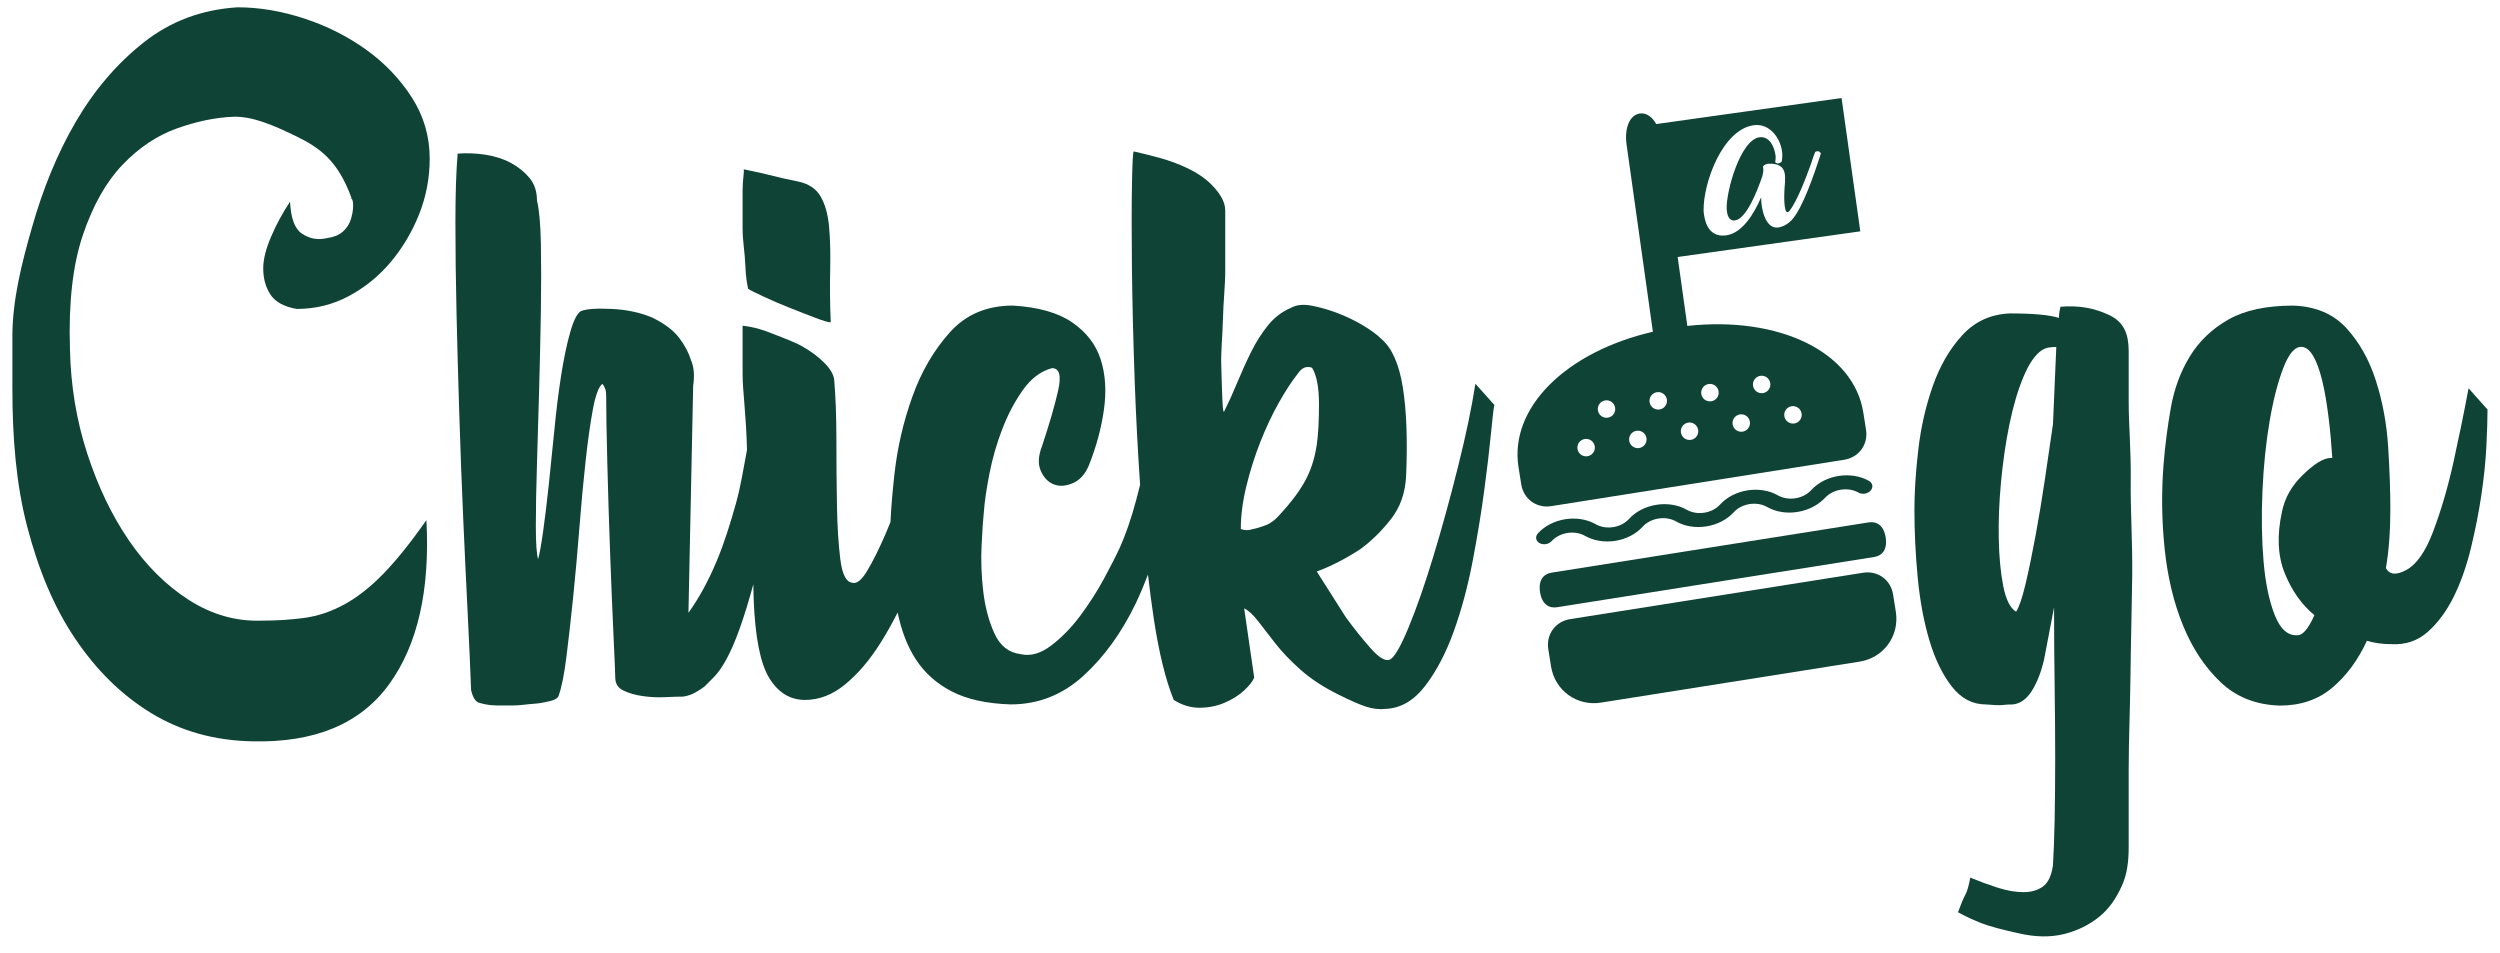 <?xml version="1.0" encoding="utf-8"?>
<!DOCTYPE svg PUBLIC "-//W3C//DTD SVG 1.1//EN" "http://www.w3.org/Graphics/SVG/1.1/DTD/svg11.dtd">
<svg xmlns="http://www.w3.org/2000/svg" xmlns:xlink="http://www.w3.org/1999/xlink" version="1.1" id="Ebene_1" x="0px" y="0px" width="202px" height="77px" viewBox="0 0 202 77" style="enable-background:new 0 0 202 77;" xml:space="preserve">
<style type="text/css">
<![CDATA[
	.st0{fill:#0F4336;}
]]>
</style>
<g>
	<g>
		<path class="st0" d="M26.235,19.275c-0.663,0.119-1.279-0.017-1.85-0.407c-0.574-0.39-0.889-1.247-0.948-2.571    c-0.604,0.902-1.115,1.848-1.535,2.833c-0.422,0.986-0.633,1.833-0.633,2.544c0,0.83,0.195,1.541,0.588,2.133    c0.39,0.593,1.097,0.978,2.121,1.156c1.503,0,2.903-0.345,4.197-1.034c1.294-0.69,2.422-1.604,3.385-2.744    c0.962-1.14,1.729-2.43,2.303-3.868c0.571-1.438,0.857-2.937,0.857-4.497c0-1.799-0.482-3.448-1.444-4.946    c-0.963-1.498-2.197-2.788-3.701-3.868C28.07,2.929,26.4,2.089,24.564,1.49c-1.837-0.6-3.627-0.9-5.372-0.9    c-2.888,0.18-5.416,1.126-7.582,2.839C9.444,5.141,7.607,7.29,6.104,9.874c-1.505,2.584-2.629,5.394-3.499,8.428    C1.73,21.337,1,24.296,1,27.179v-0.091c0,0.662,0,1.368,0,2.119c0,0.752,0,1.459,0,2.119c0,4.025,0.295,7.766,1.197,11.222    c0.904,3.456,2.134,6.46,3.849,9.013c1.715,2.556,3.737,4.568,6.145,6.041c2.407,1.472,5.127,2.236,8.196,2.297    c5.055,0.121,8.731-1.414,11.048-4.604c2.316-3.189,3.32-7.611,3.019-13.27c-1.263,1.807-2.425,3.25-3.478,4.334    c-1.054,1.082-2.108,1.91-3.16,2.481c-1.054,0.573-2.123,0.935-3.206,1.083c-1.083,0.151-2.257,0.225-3.521,0.225    c-2.046,0.062-3.987-0.496-5.822-1.668c-1.836-1.174-3.446-2.769-4.83-4.785c-1.385-2.016-2.514-4.363-3.385-7.042    c-0.873-2.677-1.339-5.491-1.399-8.441c-0.121-3.73,0.226-6.8,1.038-9.207c0.812-2.406,1.881-4.303,3.205-5.688    c1.323-1.384,2.783-2.361,4.378-2.934c1.594-0.571,3.115-0.888,4.559-0.948c1.564-0.059,3.278,0.687,5.145,1.597    C25.843,11.944,27.318,13,28.401,16h-0.09c0.36,0,0.285,1.517-0.226,2.277C27.574,19.036,26.957,19.155,26.235,19.275z"/>
		<path class="st0" d="M60,18.418c0,1.054,0.192,2.062,0.223,3.024c0.03,0.963,0.164,1.596,0.225,1.896    c0.181,0.122,0.632,0.332,1.263,0.632c0.632,0.302,1.345,0.602,2.099,0.903c0.751,0.302,1.456,0.572,2.087,0.812    c0.632,0.242,1.043,0.361,1.225,0.361c-0.061-1.504-0.074-2.919-0.042-4.243c0.029-1.323,0.001-2.482-0.089-3.475    c-0.09-0.993-0.315-1.806-0.676-2.438c-0.361-0.632-0.962-1.039-1.804-1.219c-0.903-0.181-1.701-0.361-2.392-0.542    c-0.692-0.181-1.488-0.33-2.029-0.451C60.146,13.92,60,14.507,60,15.439C60,16.373,60,17.366,60,18.418z"/>
		<path class="st0" d="M117.814,37.691c-0.631,2.528-1.295,4.936-1.986,7.222c-0.693,2.288-1.369,4.229-2.03,5.821    c-0.664,1.596-1.174,2.453-1.534,2.574c-0.361,0.121-0.873-0.195-1.535-0.949c-0.664-0.752-1.324-1.578-1.985-2.482l-2.349-3.7    c1.144-0.421,2.317-1.022,3.521-1.806c0.902-0.662,1.729-1.475,2.482-2.438c0.75-0.963,1.158-2.137,1.218-3.521    c0.12-2.889,0.03-5.266-0.271-7.131c-0.302-1.865-0.873-3.16-1.716-3.882c-0.36-0.361-0.873-0.736-1.534-1.128    c-0.662-0.391-1.354-0.722-2.076-0.993c-0.722-0.271-1.414-0.465-2.076-0.587c-0.664-0.12-1.204-0.059-1.625,0.181    c-0.723,0.302-1.338,0.767-1.851,1.399c-0.512,0.631-0.963,1.34-1.354,2.121c-0.392,0.783-0.767,1.611-1.128,2.482    c-0.361,0.874-0.722,1.67-1.083,2.393c-0.061,0.061-0.106-0.271-0.135-0.994c-0.032-0.722-0.061-1.654-0.091-2.798    c-0.031-1.143,0.108-2.393,0.14-3.746C98.845,24.376,99,23.083,99,21.848c0-1.232,0-2.286,0-3.159c0-0.872,0-1.429,0-1.67    c0-0.781-0.5-1.458-1.042-2.031c-0.542-0.571-1.259-1.038-2.011-1.399c-0.753-0.361-1.556-0.646-2.337-0.857    c-0.783-0.21-1.461-0.375-2.003-0.497c-0.061,0-0.114,0.874-0.144,2.617c-0.031,1.747-0.035,3.988-0.004,6.726    c0.03,2.739,0.103,5.808,0.224,9.208c0.1,2.842,0.251,5.632,0.436,8.389c-0.1,0.392-0.195,0.775-0.302,1.179    c-0.393,1.477-0.829,2.754-1.309,3.836c-0.302,0.664-0.738,1.521-1.31,2.574c-0.572,1.053-1.219,2.062-1.94,3.023    c-0.723,0.962-1.505,1.759-2.348,2.393c-0.844,0.631-1.655,0.857-2.437,0.676c-0.964-0.119-1.671-0.676-2.122-1.67    c-0.452-0.992-0.753-2.121-0.903-3.385c-0.151-1.263-0.196-2.511-0.135-3.746c0.059-1.232,0.12-2.121,0.181-2.664    c0.059-0.842,0.21-1.88,0.452-3.114c0.239-1.232,0.586-2.437,1.038-3.61c0.451-1.174,1.007-2.227,1.67-3.161    c0.662-0.932,1.444-1.519,2.347-1.76c0.601,0,0.768,0.602,0.497,1.805c-0.271,1.205-0.708,2.708-1.309,4.514    c-0.302,0.783-0.332,1.444-0.091,1.986c0.24,0.542,0.587,0.903,1.039,1.083c0.452,0.181,0.962,0.151,1.535-0.09    c0.571-0.24,1.007-0.722,1.309-1.444c0.601-1.504,1.007-3.009,1.219-4.514c0.21-1.503,0.12-2.857-0.271-4.062    c-0.392-1.203-1.159-2.196-2.302-2.979c-1.144-0.782-2.739-1.232-4.784-1.354c-2.108,0-3.807,0.722-5.1,2.167    c-1.295,1.444-2.302,3.175-3.024,5.19c-0.723,2.017-1.205,4.094-1.445,6.229c-0.165,1.466-0.272,2.765-0.324,3.905    c-0.146,0.363-0.293,0.719-0.442,1.062c-0.513,1.174-0.994,2.136-1.445,2.888c-0.451,0.754-0.857,1.07-1.219,0.949    c-0.482-0.061-0.798-0.691-0.948-1.896c-0.151-1.203-0.242-2.664-0.271-4.379c-0.031-1.715-0.045-3.489-0.045-5.326    c0-1.835-0.061-3.444-0.181-4.829c-0.061-0.42-0.331-0.872-0.813-1.354c-0.482-0.481-1.068-0.917-1.759-1.31    c-0.693-0.39-1.684-0.736-2.436-1.039c-0.753-0.3-1.39-0.51-2.39-0.631c0,0.421,0,0.842,0,1.263c0,0.422,0,1.309,0,2.663    c0,1.335,0.297,3.375,0.355,6.114c-0.286,1.453-0.491,2.906-0.902,4.358c-0.452,1.595-0.926,3.146-1.559,4.649    c-0.631,1.505-1.365,2.889-2.269,4.152l0.381-18.326c0.121-0.842,0.068-1.535-0.171-2.077c-0.182-0.601-0.497-1.203-0.952-1.805    c-0.454-0.601-1.164-1.142-2.134-1.625c-0.97-0.42-2.076-0.662-3.319-0.722c-1.242-0.059-2.076,0-2.499,0.18    c-0.303,0.181-0.59,0.753-0.864,1.715c-0.273,0.963-0.516,2.121-0.728,3.475s-0.394,2.814-0.544,4.379    c-0.153,1.565-0.304,3.055-0.456,4.468c-0.152,1.415-0.303,2.663-0.454,3.746c-0.152,1.084-0.289,1.837-0.41,2.258    c-0.121-0.421-0.181-1.324-0.181-2.707c0-1.385,0.031-3.039,0.091-4.966c0.059-1.925,0.12-3.986,0.18-6.184    c0.06-2.197,0.105-4.288,0.137-6.274c0.03-1.986,0.03-3.776,0-5.371c-0.032-1.594-0.137-2.753-0.316-3.476    c0-0.723-0.197-1.324-0.587-1.805c-0.392-0.481-0.888-0.887-1.489-1.218c-0.602-0.331-1.295-0.556-2.076-0.678    c-0.784-0.12-1.536-0.149-2.258-0.09c-0.121,1.444-0.18,3.294-0.18,5.551c0,2.257,0.03,4.71,0.09,7.357    c0.059,2.648,0.136,5.402,0.227,8.26c0.09,2.859,0.194,5.642,0.315,8.351c0.121,2.709,0.24,5.268,0.362,7.674    c0.12,2.408,0.21,4.453,0.271,6.139c0.121,0.542,0.332,0.943,0.634,1.033C38.998,56.868,39.48,57,40.146,57    c0.362,0,0.817,0,1.361,0s1.073-0.102,1.587-0.13c0.514-0.031,0.968-0.134,1.361-0.224s0.62-0.246,0.68-0.428    c0.243-0.662,0.454-1.727,0.636-3.17c0.181-1.445,0.362-3.061,0.544-4.835c0.181-1.774,0.348-3.627,0.499-5.555    c0.15-1.925,0.317-3.716,0.499-5.371c0.18-1.655,0.378-3.056,0.589-4.199c0.212-1.143,0.468-1.836,0.771-2.077l0.127,0.18    c0.059,0.122,0.104,0.226,0.135,0.315c0.029,0.091,0.045,0.287,0.045,0.587c0,1.144,0.029,2.919,0.091,5.326    c0.062,2.407,0.138,4.859,0.229,7.355c0.092,2.5,0.184,4.727,0.276,6.681c0.091,1.957,0.138,3.055,0.138,3.295    c0,0.481,0.213,0.828,0.64,1.037C50.781,56,51.3,56.15,51.911,56.241c0.612,0.09,1.222,0.12,1.833,0.09    c0.609-0.03,1.098-0.045,1.465-0.045c0.359-0.06,0.674-0.166,0.945-0.315c0.271-0.15,0.526-0.316,0.768-0.498l0.722-0.722    c0.723-0.722,1.414-2.001,2.077-3.837c0.42-1.165,0.799-2.405,1.147-3.705c0.01,0.404,0.019,0.803,0.028,1.223    c0.12,3.068,0.542,5.19,1.264,6.363c0.723,1.174,1.685,1.76,2.889,1.76c1.142,0,2.226-0.42,3.25-1.264    c1.023-0.841,1.971-1.954,2.844-3.34c0.486-0.771,0.946-1.594,1.386-2.458c0.307,1.472,0.788,2.735,1.458,3.767    c0.722,1.114,1.699,1.986,2.934,2.618c1.233,0.632,2.812,0.978,4.739,1.039c2.226,0,4.182-0.769,5.869-2.302    c1.684-1.535,3.098-3.49,4.242-5.868c0.36-0.748,0.681-1.528,0.984-2.321c0.14,1.201,0.291,2.372,0.459,3.494    c0.42,2.798,0.963,5.012,1.625,6.635c0.662,0.42,1.354,0.631,2.077,0.631c0.722,0,1.399-0.135,2.031-0.404    c0.632-0.271,1.158-0.602,1.58-0.995c0.42-0.39,0.691-0.736,0.812-1.037l-0.812-5.597c0.361,0.18,0.736,0.527,1.127,1.037    c0.392,0.513,0.859,1.115,1.4,1.806c0.541,0.692,1.219,1.399,2.03,2.122c0.813,0.722,1.819,1.385,3.024,1.986    c0.961,0.482,1.715,0.812,2.257,0.992c0.542,0.182,1.083,0.24,1.625,0.182c1.202-0.062,2.255-0.678,3.159-1.852    c0.901-1.174,1.67-2.633,2.302-4.379c0.631-1.744,1.141-3.64,1.534-5.688c0.391-2.045,0.707-3.973,0.947-5.777    c0.24-1.805,0.42-3.34,0.543-4.604c0.119-1.264,0.209-2.016,0.271-2.256l-1.535-1.715    C118.912,32.938,118.445,35.164,117.814,37.691z M103.416,41.573c-0.361,0.421-0.738,0.708-1.128,0.858    c-0.394,0.15-0.738,0.256-1.039,0.314c-0.36,0.121-0.692,0.121-0.992,0c0-1.083,0.15-2.241,0.452-3.475    c0.3-1.233,0.676-2.422,1.128-3.566c0.451-1.143,0.948-2.196,1.489-3.16c0.541-0.962,1.053-1.745,1.533-2.348    c0.24-0.361,0.512-0.542,0.812-0.542c0.182,0,0.301,0.031,0.36,0.091c0.36,0.602,0.543,1.58,0.543,2.934s-0.062,2.453-0.183,3.295    c-0.18,1.144-0.511,2.137-0.992,2.979C104.918,39.798,104.258,40.669,103.416,41.573z"/>
		<path class="st0" d="M170.43,25.46c-1.205-0.571-2.441-0.797-3.945-0.677c-0.121,0.482-0.121,0.783-0.121,0.902    c-0.783-0.24-2.079-0.361-3.945-0.361c-1.564,0.061-2.843,0.647-3.866,1.76c-1.024,1.115-1.813,2.483-2.384,4.108    c-0.572,1.625-0.96,3.34-1.171,5.146c-0.211,1.805-0.313,3.43-0.313,4.875c0,1.807,0.092,3.643,0.271,5.508    c0.181,1.865,0.498,3.551,0.949,5.055s1.051,2.738,1.806,3.701c0.752,0.963,1.669,1.443,2.752,1.443    c0.661,0.059,1.112,0.075,1.354,0.045c0.238-0.031,0.51-0.045,0.811-0.045c0.602-0.061,1.114-0.42,1.535-1.084    c0.421-0.66,0.752-1.503,0.994-2.525l0.812-4.244c0,2.166,0.014,4.289,0.045,6.365c0.029,2.075,0.045,4.03,0.045,5.866    c0,1.835-0.016,3.49-0.045,4.966c-0.031,1.475-0.076,2.691-0.135,3.655c-0.121,0.842-0.393,1.413-0.812,1.715    c-0.422,0.302-0.948,0.452-1.58,0.452c-0.633,0-1.325-0.122-2.077-0.361c-0.752-0.242-1.488-0.513-2.21-0.812    c-0.122,0.662-0.258,1.129-0.407,1.398c-0.151,0.271-0.347,0.736-0.587,1.398c0.662,0.361,1.309,0.662,1.941,0.902    c0.631,0.24,1.639,0.512,3.023,0.813c1.323,0.3,2.527,0.316,3.609,0.046c1.084-0.271,2.033-0.738,2.846-1.4    s1.346-1.475,1.795-2.437c0.45-0.963,0.578-2.017,0.578-3.159c0-1.748,0-3.824,0-6.229c0-2.409,0.113-4.952,0.145-7.628    c0.029-2.678,0.108-5.385,0.141-8.125c0.029-2.738-0.151-5.295-0.12-7.673c0.028-2.376-0.165-4.482-0.165-6.318    c0-1.835,0-3.205,0-4.108C172,27.009,171.631,26.032,170.43,25.46z M165.881,34.261c-0.182,1.264-0.393,2.708-0.633,4.333    s-0.496,3.176-0.768,4.649c-0.271,1.476-0.543,2.784-0.812,3.927c-0.271,1.145-0.527,1.896-0.768,2.257    c-0.483-0.3-0.827-0.993-1.039-2.077c-0.211-1.082-0.332-2.347-0.36-3.791c-0.03-1.444,0.028-2.979,0.181-4.604    c0.149-1.625,0.375-3.173,0.676-4.648c0.301-1.474,0.678-2.754,1.129-3.837c0.451-1.083,0.947-1.806,1.488-2.167    c0.182-0.12,0.375-0.194,0.588-0.225c0.211-0.03,0.406-0.045,0.586-0.045L165.881,34.261z"/>
		<path class="st0" d="M199.461,31.373c-0.361,1.926-0.768,3.913-1.219,5.958c-0.452,2.046-1.008,3.942-1.672,5.687    c-0.6,1.566-1.307,2.572-2.119,3.024c-0.812,0.451-1.37,0.406-1.67-0.135c0.238-1.384,0.359-2.979,0.359-4.784    c0-1.504-0.061-3.189-0.18-5.056c-0.121-1.864-0.451-3.641-0.994-5.326c-0.541-1.684-1.339-3.099-2.391-4.243    c-1.055-1.142-2.483-1.745-4.289-1.805c-2.167,0-3.913,0.376-5.235,1.128c-1.325,0.752-2.362,1.746-3.114,2.979    c-0.752,1.234-1.265,2.619-1.535,4.153c-0.271,1.535-0.465,3.055-0.586,4.559c-0.182,2.288-0.149,4.575,0.09,6.861    c0.242,2.287,0.736,4.35,1.49,6.184c0.75,1.836,1.76,3.354,3.022,4.559c1.265,1.205,2.858,1.835,4.785,1.896    c1.685,0,3.099-0.481,4.243-1.444c1.143-0.961,2.076-2.226,2.798-3.791c0.601,0.18,1.264,0.271,1.985,0.271    c1.143,0.062,2.121-0.271,2.933-0.993c0.813-0.722,1.504-1.654,2.077-2.798c0.57-1.144,1.037-2.452,1.4-3.927    c0.359-1.475,0.645-2.919,0.855-4.333s0.346-2.738,0.406-3.972c0.06-1.233,0.091-2.212,0.091-2.935L199.461,31.373z M188.357,37    c-0.662,0-1.43,0.542-2.301,1.384c-0.873,0.845-1.432,1.808-1.67,2.949c-0.423,1.926-0.347,3.581,0.225,4.994    c0.572,1.415,1.369,2.534,2.393,3.379c-0.482,1.083-0.934,1.619-1.354,1.619c-0.783,0.061-1.398-0.483-1.851-1.626    c-0.45-1.143-0.754-2.588-0.903-4.334c-0.149-1.745-0.181-3.643-0.09-5.688c0.09-2.045,0.285-3.941,0.586-5.687    c0.301-1.746,0.678-3.189,1.127-4.334c0.453-1.143,0.949-1.684,1.49-1.625c0.662,0.061,1.203,1.009,1.625,2.723    c0.422,1.717,0.692,4.244,0.813,6.245L188.357,37L188.357,37z"/>
	</g>
	<path class="st0" d="M153.184,49.43l-0.222-1.394c-0.188-1.185-1.237-1.946-2.422-1.759l-23.681,3.75   c-1.183,0.188-1.944,1.236-1.758,2.42l0.222,1.395c0.309,1.948,2.083,3.238,4.032,2.93l20.896-3.311   C152.201,53.154,153.491,51.379,153.184,49.43z"/>
	<path class="st0" d="M152.363,43.425c0.156,0.992-0.293,1.481-0.928,1.58l-25.627,4.06c-0.635,0.102-1.213-0.223-1.371-1.215l0,0   c-0.156-0.99,0.293-1.479,0.928-1.58l25.626-4.061C151.626,42.109,152.206,42.434,152.363,43.425L152.363,43.425z"/>
	<path class="st0" d="M145.23,41.366c-0.881,0.14-1.752-0.005-2.451-0.403c-0.838-0.477-2.047-0.285-2.696,0.428   c-0.542,0.596-1.332,1.002-2.208,1.141c-0.882,0.14-1.752-0.004-2.451-0.402c-0.839-0.477-2.048-0.285-2.697,0.428   c-0.541,0.594-1.332,1.002-2.207,1.142c-0.881,0.139-1.754-0.007-2.453-0.403c-0.838-0.477-2.047-0.285-2.696,0.428   c-0.238,0.26-0.677,0.328-0.981,0.154c-0.307-0.173-0.361-0.525-0.125-0.785c1.125-1.232,3.215-1.564,4.666-0.738   c0.406,0.231,0.909,0.315,1.418,0.235c0.51-0.081,0.963-0.315,1.278-0.663c1.125-1.232,3.216-1.564,4.666-0.738   c0.406,0.232,0.909,0.315,1.418,0.235c0.513-0.082,0.963-0.315,1.276-0.662c1.125-1.233,3.217-1.565,4.666-0.739   c0.408,0.231,0.912,0.316,1.42,0.235c0.512-0.081,0.964-0.315,1.277-0.661c1.125-1.235,3.217-1.564,4.666-0.74   c0.307,0.173,0.361,0.525,0.125,0.787c-0.238,0.26-0.676,0.33-0.982,0.154c-0.838-0.477-2.047-0.285-2.695,0.428   C146.896,40.818,146.115,41.227,145.23,41.366z"/>
	<path class="st0" d="M150.775,34.726l-0.219-1.393c-0.777-4.904-6.799-7.811-14.22-6.999l-0.782-5.569l14.758-2.073L148.798,7.92   l-14.975,2.104c-0.323-0.581-0.794-0.927-1.323-0.853c-0.846,0.119-1.253,1.223-1.075,2.489l2.128,15.145   c-7.027,1.624-11.615,6.149-10.857,10.941l0.221,1.393c0.188,1.185,1.238,1.945,2.419,1.758l23.681-3.75   C150.201,36.959,150.964,35.91,150.775,34.726z M141.697,10.118c1.297-0.183,2.23,1.076,2.314,2.319   c0.008,0.213-0.009,0.419-0.049,0.617l-0.01,0.013c-0.026,0.049-0.208,0.131-0.262,0.139c-0.08,0.011-0.174-0.021-0.254-0.1   c0.035-0.164,0.037-0.311,0.037-0.469c-0.072-0.758-0.504-1.658-1.312-1.545c-1.562,0.22-2.715,4.484-2.643,5.795   c0.023,0.426,0.15,0.996,0.672,0.923c0.931-0.131,1.809-2.412,2.209-3.576c0.021-0.173,0.123-0.413,0.062-0.676   c-0.049-0.196,0.175-0.284,0.396-0.326c0.887-0.046,1.225,0.268,1.336,0.727c0.109,0.471-0.008,1.075-0.019,1.562   c-0.015,0.306-0.058,2.087,0.427,1.51c0.619-0.821,1.306-2.612,1.728-3.791c0.116-0.378,0.245-0.747,0.34-0.963   c0.051-0.03,0.106-0.048,0.161-0.056c0.133-0.019,0.223,0.058,0.297,0.173l-0.078,0.259c-0.438,1.316-1.363,4.136-2.285,5.135   c-0.265,0.286-0.682,0.537-1.08,0.593c-1.054,0.148-1.385-1.569-1.379-2.326c-0.005-0.034-0.002-0.011-0.004-0.113   c-0.613,1.431-1.572,2.898-2.812,3.074c-1.163,0.163-1.663-0.66-1.805-1.668c-0.013-0.089-0.031-0.221-0.033-0.323   C137.615,14.759,139.182,10.471,141.697,10.118z M128.268,36.864c-0.384,0.061-0.744-0.202-0.806-0.586   c-0.062-0.385,0.202-0.746,0.586-0.807c0.386-0.061,0.746,0.201,0.808,0.586C128.916,36.441,128.654,36.802,128.268,36.864z    M129.917,33.747c-0.385,0.061-0.747-0.201-0.808-0.586c-0.062-0.385,0.203-0.747,0.586-0.808c0.385-0.061,0.744,0.202,0.806,0.587   C130.562,33.325,130.301,33.686,129.917,33.747z M132.445,36.201c-0.381,0.061-0.745-0.2-0.805-0.586   c-0.062-0.384,0.202-0.746,0.586-0.807c0.385-0.061,0.746,0.201,0.808,0.586C133.094,35.78,132.832,36.141,132.445,36.201z    M134.096,33.084c-0.385,0.062-0.746-0.201-0.808-0.586c-0.062-0.385,0.202-0.746,0.588-0.808c0.382-0.061,0.746,0.203,0.808,0.587   C134.743,32.664,134.48,33.024,134.096,33.084z M136.626,35.54c-0.385,0.062-0.745-0.201-0.806-0.586   c-0.062-0.385,0.201-0.746,0.586-0.807c0.385-0.062,0.744,0.201,0.806,0.585C137.273,35.118,137.012,35.479,136.626,35.54z    M138.275,32.423c-0.387,0.061-0.748-0.201-0.81-0.586c-0.062-0.386,0.202-0.747,0.589-0.808c0.385-0.062,0.744,0.202,0.807,0.587   C138.921,32.001,138.659,32.361,138.275,32.423z M140.805,34.878c-0.386,0.06-0.746-0.201-0.808-0.586s0.202-0.746,0.586-0.807   c0.385-0.061,0.746,0.2,0.806,0.586C141.451,34.456,141.189,34.817,140.805,34.878z M142.453,31.761   c-0.385,0.06-0.744-0.201-0.807-0.587c-0.061-0.384,0.199-0.747,0.586-0.807c0.384-0.061,0.744,0.202,0.806,0.587   C143.1,31.339,142.838,31.7,142.453,31.761z M144.984,34.216c-0.385,0.061-0.746-0.201-0.809-0.586   c-0.061-0.385,0.203-0.746,0.586-0.807c0.385-0.061,0.747,0.202,0.807,0.587C145.631,33.794,145.368,34.155,144.984,34.216z"/>
</g>
</svg>

